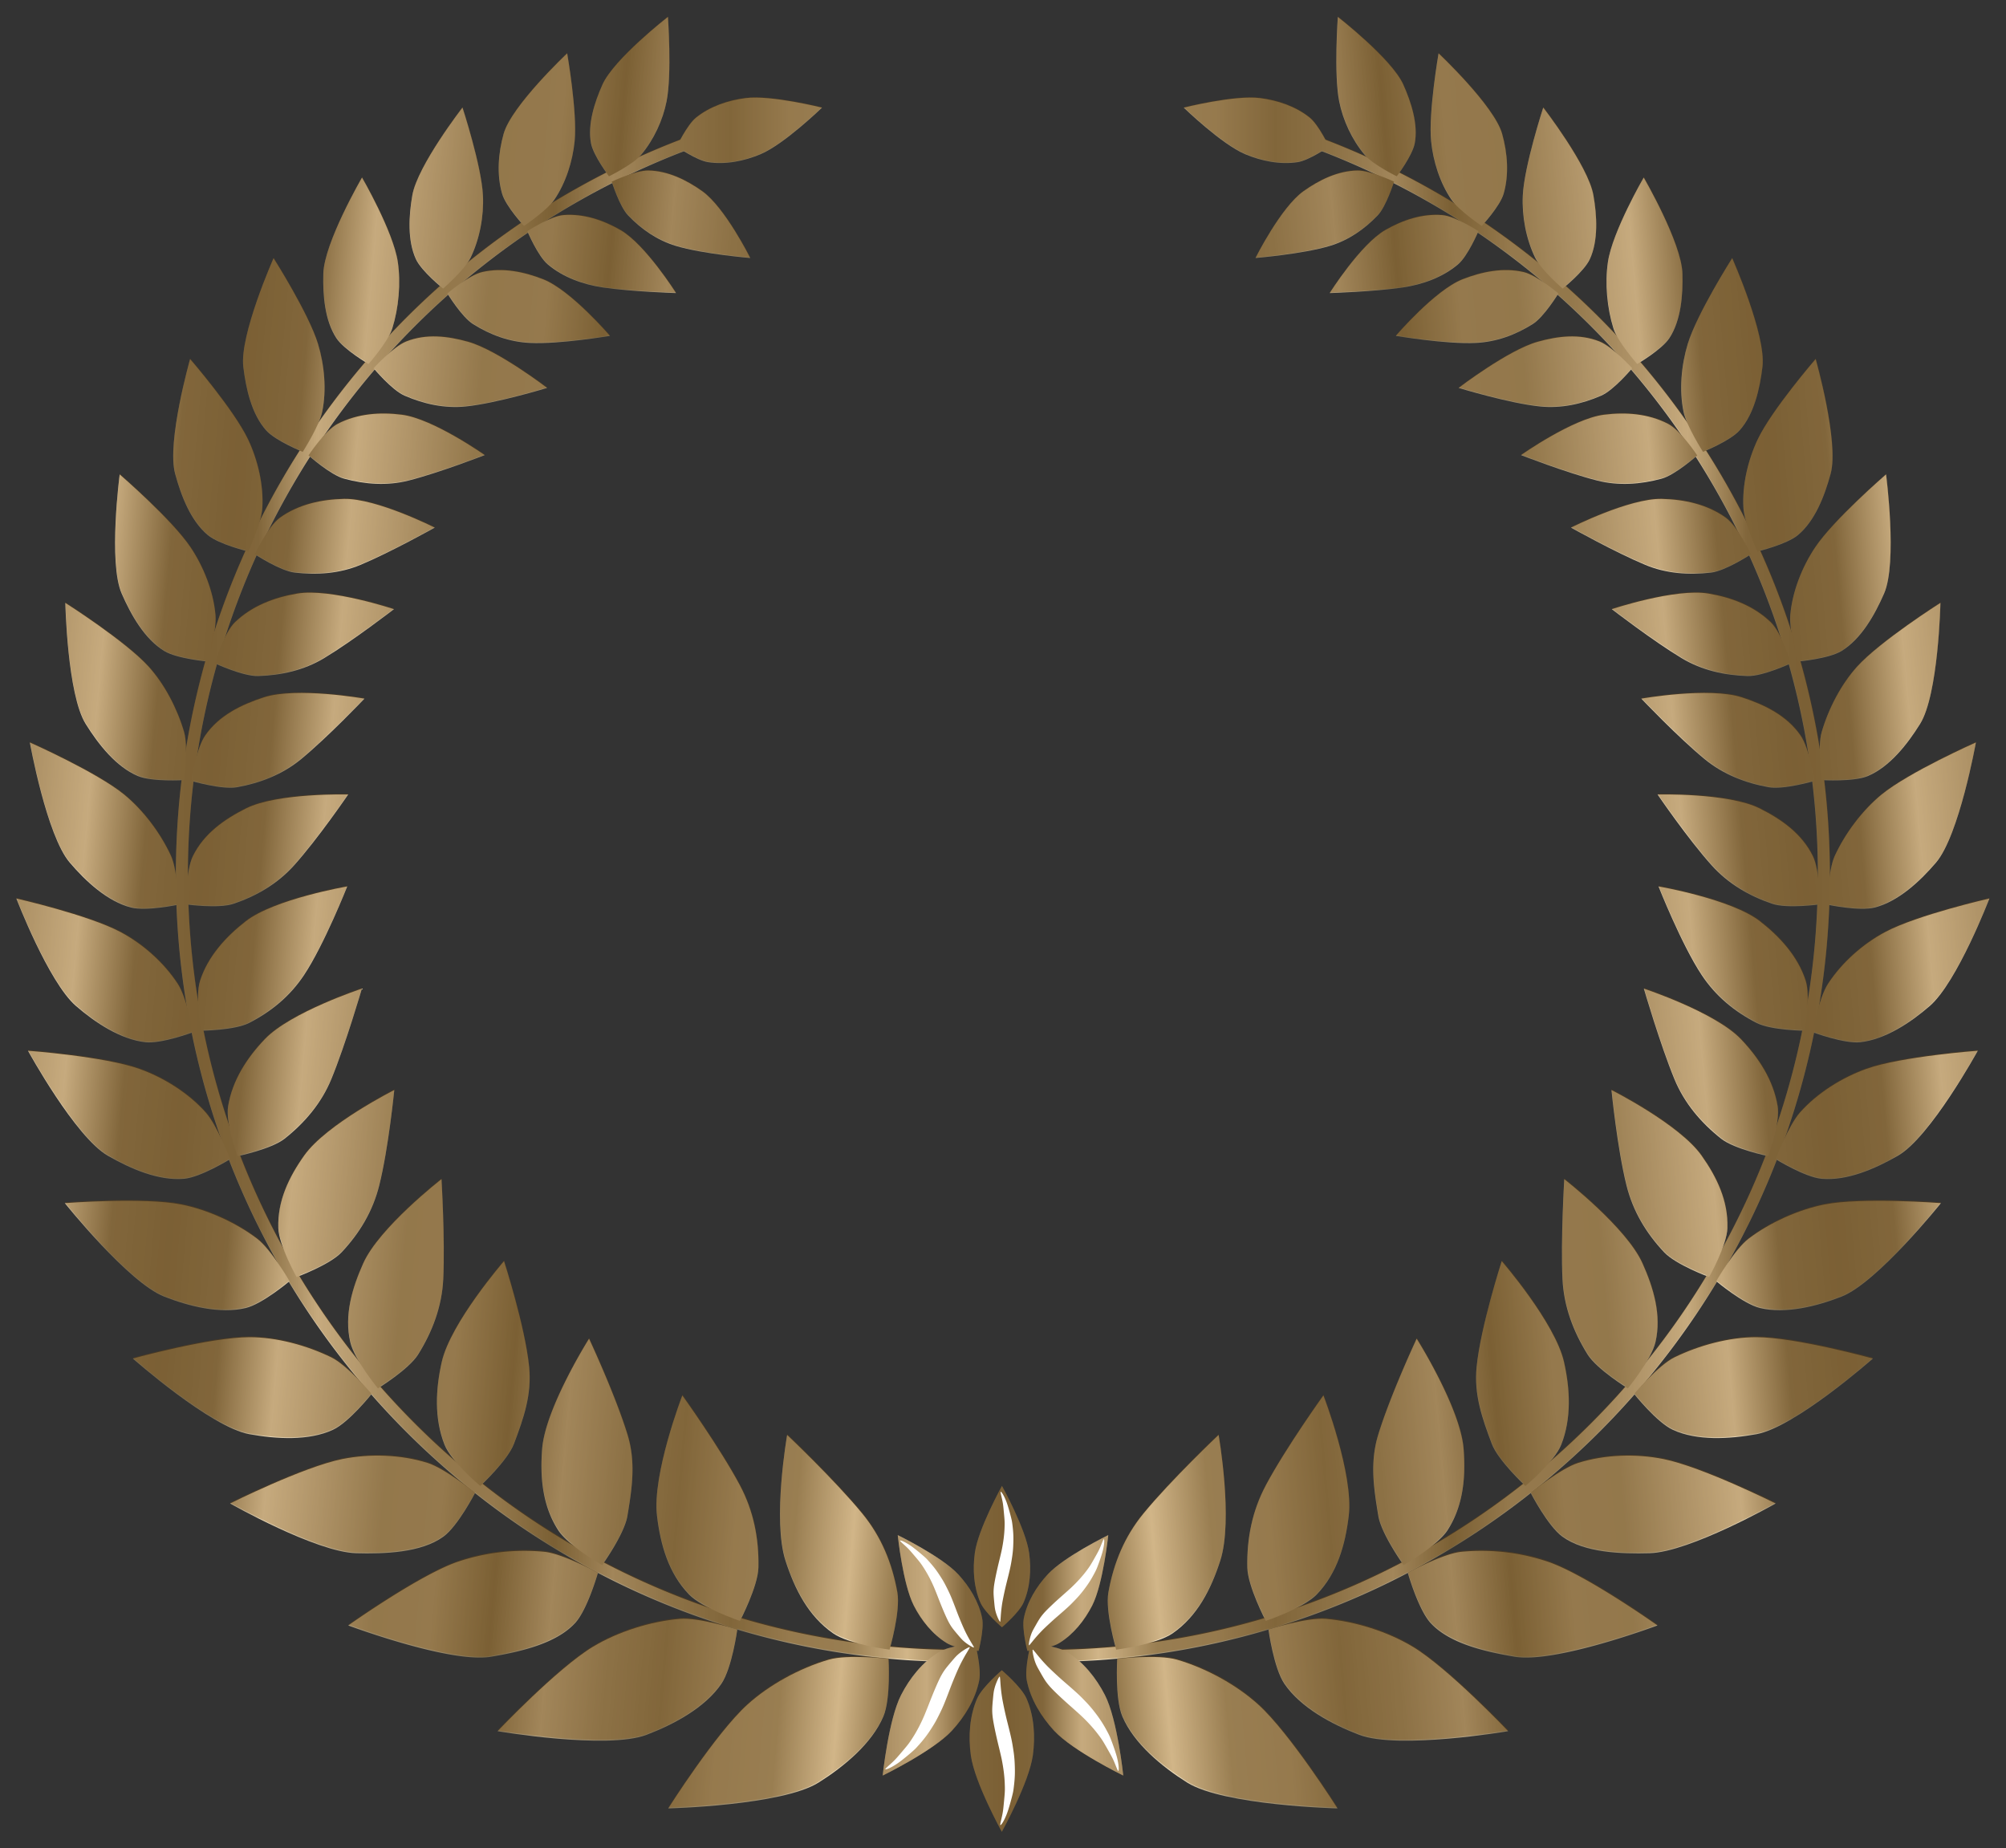 <svg xmlns="http://www.w3.org/2000/svg" xmlns:xlink="http://www.w3.org/1999/xlink" width="610" height="562" viewBox="0 0 161.396 148.696"><rect x="0" y="0" width="161.396" height="148.696" fill="#333333" stroke="none"/><defs><linearGradient spreadMethod="reflect" y2="123.3" x2="101.765" y1="123.3" x1="65.471" gradientUnits="userSpaceOnUse" id="D" xlink:href="#a"/><linearGradient id="a"><stop stop-color="#7e6d4d" offset="0"/><stop stop-color="#897959" offset=".071"/><stop stop-color="#f4e3c2" offset=".143"/><stop stop-color="#a49474" offset=".214"/><stop stop-color="#9f8e6e" offset=".286"/><stop stop-color="#827253" offset=".357"/><stop stop-color="#938364" offset=".429"/><stop stop-color="#b09f80" offset=".5"/><stop stop-color="#79694a" offset=".571"/><stop stop-color="#9e8d6d" offset=".643"/><stop stop-color="#9b8b6b" offset=".714"/><stop stop-color="#c0af90" offset=".786"/><stop stop-color="#e4d3b3" offset=".857"/><stop stop-color="#827254" offset=".929"/><stop stop-color="#79694b" offset="1"/></linearGradient><linearGradient spreadMethod="reflect" y2="123.3" x2="101.765" y1="123.3" x1="65.471" gradientUnits="userSpaceOnUse" id="f" xlink:href="#a"/><linearGradient spreadMethod="reflect" y2="123.3" x2="101.765" y1="123.3" x1="65.471" gradientUnits="userSpaceOnUse" id="g" xlink:href="#a"/><linearGradient spreadMethod="reflect" y2="123.3" x2="101.765" y1="123.3" x1="65.471" gradientUnits="userSpaceOnUse" id="h" xlink:href="#a"/><linearGradient spreadMethod="reflect" y2="123.3" x2="101.765" y1="123.3" x1="65.471" gradientUnits="userSpaceOnUse" id="i" xlink:href="#a"/><linearGradient spreadMethod="reflect" y2="123.3" x2="101.765" y1="123.3" x1="65.471" gradientUnits="userSpaceOnUse" id="j" xlink:href="#a"/><linearGradient spreadMethod="reflect" y2="123.3" x2="101.765" y1="123.3" x1="65.471" gradientUnits="userSpaceOnUse" id="k" xlink:href="#a"/><linearGradient spreadMethod="reflect" y2="123.3" x2="101.765" y1="123.3" x1="65.471" gradientUnits="userSpaceOnUse" id="l" xlink:href="#a"/><linearGradient spreadMethod="reflect" y2="123.3" x2="101.765" y1="123.3" x1="65.471" gradientUnits="userSpaceOnUse" id="m" xlink:href="#a"/><linearGradient spreadMethod="reflect" y2="123.3" x2="101.765" y1="123.3" x1="65.471" gradientUnits="userSpaceOnUse" id="n" xlink:href="#a"/><linearGradient spreadMethod="reflect" y2="123.3" x2="101.765" y1="123.3" x1="65.471" gradientUnits="userSpaceOnUse" id="o" xlink:href="#a"/><linearGradient spreadMethod="reflect" y2="123.3" x2="101.765" y1="123.3" x1="65.471" gradientUnits="userSpaceOnUse" id="p" xlink:href="#a"/><linearGradient spreadMethod="reflect" y2="123.3" x2="101.765" y1="123.3" x1="65.471" gradientUnits="userSpaceOnUse" id="q" xlink:href="#a"/><linearGradient spreadMethod="reflect" y2="123.3" x2="101.765" y1="123.3" x1="65.471" gradientUnits="userSpaceOnUse" id="r" xlink:href="#a"/><linearGradient spreadMethod="reflect" y2="123.3" x2="101.765" y1="123.3" x1="65.471" gradientUnits="userSpaceOnUse" id="s" xlink:href="#a"/><linearGradient spreadMethod="reflect" y2="123.3" x2="101.765" y1="123.3" x1="65.471" gradientUnits="userSpaceOnUse" id="t" xlink:href="#a"/><linearGradient spreadMethod="reflect" y2="123.3" x2="101.765" y1="123.3" x1="65.471" gradientUnits="userSpaceOnUse" id="u" xlink:href="#a"/><linearGradient spreadMethod="reflect" y2="123.3" x2="101.765" y1="123.3" x1="65.471" gradientUnits="userSpaceOnUse" id="v" xlink:href="#a"/><linearGradient spreadMethod="reflect" y2="123.3" x2="101.765" y1="123.3" x1="65.471" gradientUnits="userSpaceOnUse" id="e" xlink:href="#a"/><linearGradient spreadMethod="reflect" y2="123.3" x2="101.765" y1="123.3" x1="65.471" gradientUnits="userSpaceOnUse" id="w" xlink:href="#a"/><linearGradient spreadMethod="reflect" y2="123.3" x2="101.765" y1="123.3" x1="65.471" gradientUnits="userSpaceOnUse" id="c" xlink:href="#a"/><linearGradient spreadMethod="reflect" y2="123.3" x2="101.765" y1="123.3" x1="65.471" gradientUnits="userSpaceOnUse" id="y" xlink:href="#a"/><linearGradient spreadMethod="reflect" y2="123.3" x2="101.765" y1="123.3" x1="65.471" gradientUnits="userSpaceOnUse" id="A" xlink:href="#a"/><linearGradient spreadMethod="reflect" y2="123.3" x2="101.765" y1="123.3" x1="65.471" gradientUnits="userSpaceOnUse" id="B" xlink:href="#a"/><linearGradient spreadMethod="reflect" y2="123.3" x2="101.765" y1="123.3" x1="65.471" gradientUnits="userSpaceOnUse" id="C" xlink:href="#a"/><linearGradient spreadMethod="reflect" y2="123.3" x2="101.765" y1="123.3" x1="65.471" gradientUnits="userSpaceOnUse" id="d" xlink:href="#a"/><linearGradient spreadMethod="reflect" y2="123.3" x2="101.765" y1="123.3" x1="65.471" gradientUnits="userSpaceOnUse" id="E" xlink:href="#a"/><linearGradient spreadMethod="reflect" y2="123.3" x2="101.765" y1="123.3" x1="65.471" gradientUnits="userSpaceOnUse" id="F" xlink:href="#a"/><linearGradient spreadMethod="reflect" y2="123.3" x2="101.765" y1="123.3" x1="65.471" gradientUnits="userSpaceOnUse" id="G" xlink:href="#a"/><linearGradient spreadMethod="reflect" y2="123.3" x2="101.765" y1="123.3" x1="65.471" gradientUnits="userSpaceOnUse" id="H" xlink:href="#a"/><linearGradient spreadMethod="reflect" y2="123.3" x2="101.765" y1="123.3" x1="65.471" gradientUnits="userSpaceOnUse" id="I" xlink:href="#a"/><linearGradient spreadMethod="reflect" y2="123.3" x2="101.765" y1="123.3" x1="65.471" gradientUnits="userSpaceOnUse" id="J" xlink:href="#a"/><linearGradient spreadMethod="reflect" y2="123.3" x2="101.765" y1="123.3" x1="65.471" gradientUnits="userSpaceOnUse" id="K" xlink:href="#a"/><linearGradient spreadMethod="reflect" y2="123.3" x2="101.765" y1="123.3" x1="65.471" gradientUnits="userSpaceOnUse" id="L" xlink:href="#a"/><linearGradient spreadMethod="reflect" y2="123.3" x2="101.765" y1="123.3" x1="65.471" gradientUnits="userSpaceOnUse" id="M" xlink:href="#a"/><linearGradient spreadMethod="reflect" y2="123.3" x2="101.765" y1="123.3" x1="65.471" gradientUnits="userSpaceOnUse" id="N" xlink:href="#a"/><linearGradient spreadMethod="reflect" y2="123.3" x2="101.765" y1="123.3" x1="65.471" gradientUnits="userSpaceOnUse" id="O" xlink:href="#a"/><linearGradient spreadMethod="reflect" y2="123.3" x2="101.765" y1="123.3" x1="65.471" gradientUnits="userSpaceOnUse" id="P" xlink:href="#a"/><linearGradient spreadMethod="reflect" y2="123.3" x2="101.765" y1="123.3" x1="65.471" gradientUnits="userSpaceOnUse" id="Q" xlink:href="#a"/><linearGradient spreadMethod="reflect" y2="123.3" x2="101.765" y1="123.3" x1="65.471" gradientUnits="userSpaceOnUse" id="z" xlink:href="#a"/><linearGradient spreadMethod="reflect" y2="123.3" x2="101.765" y1="123.3" x1="65.471" gradientUnits="userSpaceOnUse" id="R" xlink:href="#a"/><linearGradient spreadMethod="reflect" y2="123.3" x2="101.765" y1="123.3" x1="65.471" gradientUnits="userSpaceOnUse" id="x" xlink:href="#a"/><linearGradient spreadMethod="reflect" y2="123.3" x2="101.765" y1="123.3" x1="65.471" gradientUnits="userSpaceOnUse" id="b" xlink:href="#a"/><linearGradient spreadMethod="reflect" y2="123.3" x2="101.765" y1="123.3" x1="65.471" gradientUnits="userSpaceOnUse" id="U" xlink:href="#a"/><linearGradient spreadMethod="reflect" y2="123.3" x2="101.765" y1="123.3" x1="65.471" gradientUnits="userSpaceOnUse" id="V" xlink:href="#a"/><linearGradient spreadMethod="reflect" y2="123.3" x2="101.765" y1="123.3" x1="65.471" gradientUnits="userSpaceOnUse" id="W" xlink:href="#a"/><linearGradient spreadMethod="reflect" y2="123.3" x2="101.765" y1="123.3" x1="65.471" gradientUnits="userSpaceOnUse" id="T" xlink:href="#a"/><linearGradient spreadMethod="reflect" y2="123.3" x2="101.765" y1="123.3" x1="65.471" gradientUnits="userSpaceOnUse" id="Y" xlink:href="#a"/><linearGradient spreadMethod="reflect" y2="123.3" x2="101.765" y1="123.3" x1="65.471" gradientUnits="userSpaceOnUse" id="Z" xlink:href="#a"/><linearGradient spreadMethod="reflect" y2="123.3" x2="101.765" y1="123.3" x1="65.471" gradientUnits="userSpaceOnUse" id="aa" xlink:href="#a"/><linearGradient spreadMethod="reflect" y2="123.3" x2="101.765" y1="123.3" x1="65.471" gradientUnits="userSpaceOnUse" id="X" xlink:href="#a"/><linearGradient spreadMethod="reflect" y2="123.3" x2="101.765" y1="123.3" x1="65.471" gradientUnits="userSpaceOnUse" id="S" xlink:href="#a"/></defs><g paint-order="stroke markers fill"><g transform="matrix(1.829 0 0 1.834 -170.031 -154.155)" fill="url(#b)" stroke-width=".546"><g fill="url(#c)"><path d="M123.107 90.12a.265.265 0 00-.096.018 34.53 34.53 0 00-22.311 32.295c0 19.066 15.462 34.528 34.528 34.528a.265.265 0 100-.53c-18.78 0-33.999-15.218-33.999-33.998a33.997 33.997 0 0121.97-31.8.265.265 0 00-.092-.513z" style="line-height:normal;font-variant-ligatures:normal;font-variant-position:normal;font-variant-caps:normal;font-variant-numeric:normal;font-variant-alternates:normal;font-feature-settings:normal;text-indent:0;text-align:start;text-decoration-line:none;text-decoration-style:solid;text-decoration-color:#000;text-transform:none;text-orientation:mixed;white-space:normal;shape-padding:0;isolation:auto;mix-blend-mode:normal;solid-color:#000;solid-opacity:1" color="#000" font-weight="400" font-family="sans-serif" overflow="visible" fill="url(#d)"/><g transform="rotate(5 114.433 123.398)" fill="url(#e)"><path d="M125.814 162.542s4.973-.56 6.49-1.706c1.05-.794 2.186-1.906 2.588-3.14.263-.808.003-2.537.003-2.537s-1.808-.048-2.617.267c-1.236.481-2.507 1.323-3.396 2.282-1.28 1.383-3.068 4.834-3.068 4.834m3.783-16.777s-.329 3.77.409 5.505c.51 1.204 1.208 2.33 2.359 2.987.753.432 2.54.498 2.54.498s.346-1.714.123-2.534c-.34-1.253-.915-2.369-1.838-3.31-1.33-1.357-3.593-3.146-3.593-3.146" fill="url(#f)"/><path d="M118.951 84.253s-2.204 2.044-2.61 3.21c-.281.81-.506 1.797-.278 2.61.15.531.913 1.372.913 1.372s1.008-.604 1.332-1.067c.494-.706.815-1.589.907-2.434.132-1.218-.264-3.69-.264-3.69m4.529 10.22s-1.3-2.114-2.357-2.734c-.733-.43-1.58-.758-2.44-.698-.563.039-1.566.626-1.566.626s.432 1.052.848 1.415c.636.554 1.364.97 2.203 1.146 1.208.254 3.312.245 3.312.245" fill="url(#g)"/><path d="M118.04 159.822s4.873.397 6.546-.413c1.16-.562 2.46-1.412 3.081-2.518.407-.725.489-2.433.489-2.433-.026-.006-1.732-.39-2.562-.243-1.277.226-2.658.797-3.692 1.548h-.001c-1.492 1.084-3.862 4.06-3.862 4.06m6.814-15.38s-1.027 3.55-.65 5.356c.262 1.252.72 2.46 1.697 3.31v.001c.636.553 2.317.956 2.342.962 0 0 .66-1.577.603-2.407-.086-1.266-.427-2.447-1.131-3.525v-.001c-1.017-1.556-2.86-3.696-2.86-3.696" fill="url(#h)"/><path d="M111.092 155.774s4.618 1.278 6.376.82c1.22-.32 2.794-.808 3.553-1.79h.001c.497-.643.811-2.288.811-2.288-.022-.01-1.589-.696-2.413-.713a9.196 9.196 0 00-3.845.8c-1.637.757-4.482 3.17-4.482 3.17m9.456-13.454s-1.654 3.199-1.635 5.002c.013 1.25.232 2.478 1.009 3.48.506.652 2.045 1.351 2.067 1.361 0 0 .854-1.434.918-2.244.096-1.237.168-2.372-.303-3.54-.68-1.685-2.056-4.059-2.056-4.059" fill="url(#i)"/><path d="M105.447 150.897c.001 0 3.943 1.795 5.715 1.69 1.23-.074 2.851-.266 3.765-1.062.598-.523 1.219-2.034 1.219-2.034-.02-.012-1.415-.952-2.201-1.125h-.001c-1.21-.265-2.574-.185-3.746.158h-.001c-1.69.496-4.75 2.373-4.75 2.373m11.078-11.64s-2.102 2.895-2.342 4.64v.001c-.166 1.21-.12 2.496.434 3.604.36.721 1.712 1.658 1.73 1.67 0 0 1.1-1.209 1.314-1.973.328-1.168.597-2.217.367-3.426-.33-1.744-1.503-4.515-1.503-4.516" fill="url(#j)"/><path d="M100.632 144.936s3.667 2.705 5.394 2.859h.001c1.197.107 2.622.074 3.65-.514.673-.386 1.556-1.714 1.556-1.714-.016-.014-1.176-1.165-1.91-1.446h-.001c-1.13-.432-2.473-.67-3.661-.566-1.715.15-5.029 1.381-5.029 1.381m12.84-9.024s-2.542 2.353-3.107 3.978c-.392 1.126-.643 2.343-.268 3.493.244.749 1.375 1.902 1.39 1.917 0 0 1.283-.948 1.635-1.64.537-1.055.856-2.185.809-3.386v-.001c-.069-1.732-.46-4.36-.46-4.36" fill="url(#k)"/><path d="M97.058 138.404s3.085 3.228 4.709 3.705c1.126.331 2.522.552 3.619.186.718-.24 1.817-1.342 1.817-1.342-.01-.016-.929-1.321-1.58-1.73v-.001c-.999-.629-2.3-1.078-3.457-1.204-1.669-.182-5.108.386-5.108.386m14.004-6.205s-2.845 1.756-3.695 3.205c-.59 1.004-1 2.088-.86 3.26h-.001c.09.764.98 2.066.992 2.082 0 0 1.41-.662 1.878-1.256.716-.907 1.209-1.911 1.393-3.07.266-1.672.293-4.221.293-4.221" fill="url(#l)"/><path d="M94.859 131.886s2.406 3.594 3.905 4.285c1.04.48 2.317.91 3.427.713.727-.13 1.945-1.036 1.945-1.036-.008-.016-.7-1.423-1.244-1.938-.838-.791-1.985-1.372-3.084-1.658-1.586-.413-4.95-.366-4.95-.366m14.397-3.995s-3.03 1.3-4.057 2.577c-.712.886-1.267 1.927-1.356 3.075-.058.748.6 2.131.608 2.147 0 0 1.454-.437 1.992-.943.82-.774 1.477-1.692 1.82-2.784.495-1.575.993-4.072.993-4.072" fill="url(#m)"/><path d="M93.768 125.278s1.72 3.522 3.022 4.467h.001c.903.655 2.087 1.297 3.185 1.319.72.014 2.057-.623 2.057-.623-.004-.015-.414-1.479-.867-2.053-.695-.882-1.688-1.612-2.707-2.045-1.47-.624-4.69-1.065-4.69-1.065m14.453-1.796s-3.139.825-4.31 1.91c-.813.752-1.528 1.683-1.778 2.777-.162.714.225 2.165.229 2.18 0 0 1.473-.142 2.083-.525.93-.585 1.688-1.327 2.223-2.306.771-1.413 1.553-4.036 1.553-4.036" fill="url(#n)"/><path d="M93.763 118.407s1.086 3.998 2.206 5.095c.777.761 1.8 1.554 2.855 1.731.692.116 2.07-.307 2.07-.307-.001-.014-.16-1.486-.514-2.105-.544-.95-1.386-1.885-2.277-2.494-1.284-.877-4.34-1.92-4.34-1.92m14.15 1.053s-3.093.188-4.42 1c-.92.564-1.753 1.27-2.15 2.289-.258.665-.119 2.122-.117 2.136 0 0 1.44.073 2.082-.209.98-.43 1.843-1.038 2.499-1.905.945-1.251 2.105-3.311 2.105-3.311" fill="url(#o)"/><path d="M94.784 112.172s.434 3.993 1.354 5.21c.638.845 1.492 1.755 2.483 2.078.65.21 2.038.002 2.038.002 0-.012.075-1.453-.177-2.1-.386-.993-1.035-2.011-1.805-2.725-1.112-1.029-3.893-2.466-3.893-2.466m13.474 3.038s-3.017-.262-4.41.33h-.001c-.966.41-1.897.968-2.425 1.892-.346.603-.438 2.027-.438 2.039 0 0 1.376.277 2.035.098 1.005-.273 1.94-.733 2.696-1.473 1.09-1.068 2.543-2.886 2.543-2.886" fill="url(#p)"/><path d="M96.675 106.348s-.17 3.893.541 5.196c.494.903 1.175 1.898 2.082 2.35.595.297 1.96.295 1.96.295.002-.01.27-1.399.152-2.064-.18-1.02-.704-2.057-1.344-2.853-.923-1.149-3.39-2.924-3.39-2.924m12.534 4.838s-2.871-.682-4.297-.31c-.988.257-1.94.713-2.62 1.494-.444.51-.721 1.863-.723 1.873 0 0 1.284.464 1.944.387 1.007-.119 1.982-.427 2.816-1.031 1.201-.872 2.88-2.413 2.88-2.413" fill="url(#q)"/><path d="M99.32 101.037s-.717 3.718-.218 5.072c.346.939.856 1.989 1.664 2.553.53.37 1.843.563 1.843.563.003-.01.464-1.305.445-1.961-.028-1.006-.385-2.078-.887-2.934-.725-1.235-2.848-3.293-2.848-3.293m11.368 6.43s-2.663-1.063-4.086-.908c-.987.108-1.968.41-2.733 1.065-.499.428-.965 1.689-.968 1.697 0 0 1.17.629 1.815.648.985.029 1.971-.128 2.858-.59 1.28-.669 3.114-1.913 3.114-1.913" fill="url(#r)"/><path d="M102.592 96.311s-1.2 3.487-.912 4.858v.001c.2.951.543 2.034 1.24 2.69.455.43 1.69.801 1.69.801.003-.006.624-1.19.7-1.824.115-.971-.082-2.055-.443-2.95-.52-1.29-2.275-3.576-2.275-3.576m10.006 7.795s-2.398-1.394-3.788-1.447c-.964-.037-1.942.119-2.77.64-.54.34-1.16 1.49-1.163 1.497 0 0 1.034.77 1.651.879.943.167 1.91.156 2.828-.164 1.324-.46 3.242-1.405 3.242-1.405" fill="url(#s)"/><path d="M106.16 92.446s-1.41 2.99-1.329 4.347c.056.942.241 2.038.816 2.767.377.477 1.51 1.009 1.51 1.009.003-.004.773-1.04.906-1.645.204-.927.206-2.02-.013-2.93-.315-1.312-1.89-3.548-1.89-3.548m8.916 8.484s-2.312-1.462-3.637-1.712c-.92-.173-1.865-.203-2.714.222-.554.277-1.328 1.291-1.331 1.295 0 0 .883.886 1.46 1.079.881.294 1.802.414 2.728.239 1.336-.254 3.494-1.123 3.494-1.123" fill="url(#t)"/><path d="M110.295 89.002s-1.745 2.706-1.862 4.019c-.081.91-.046 2.004.4 2.785.294.512 1.304 1.183 1.304 1.183.002-.002.875-.9 1.09-1.462.327-.86.423-1.866.3-2.764-.179-1.296-1.232-3.76-1.232-3.76m7.333 9.412s-1.887-1.849-3.142-2.217c-.87-.255-1.825-.367-2.7-.082-.57.186-1.443 1.064-1.445 1.067 0 0 .72.976 1.246 1.243.802.408 1.651.64 2.565.604 1.317-.051 3.476-.615 3.476-.615" fill="url(#u)"/><path d="M114.675 86.233s-2.238 2.502-2.476 3.756c-.165.87-.153 1.82.163 2.632.208.532 1.08 1.32 1.08 1.32 0-.001.947-.762 1.233-1.27.437-.776.654-1.754.663-2.632.014-1.266-.663-3.806-.663-3.806m5.688 10.058s-1.529-2.009-2.679-2.54c-.797-.368-1.677-.583-2.556-.435-.574.097-1.518.839-1.52.84 0 0 .551 1.038 1.016 1.369.71.506 1.629.75 2.513.802 1.274.076 3.226-.036 3.226-.036" fill="url(#v)"/></g><path d="M125.768 88.358c-.776.098-1.576.367-2.185.857-.399.32-.85 1.274-.85 1.274s.868.6 1.373.678c.772.12 1.6-.046 2.32-.35 1.04-.438 2.697-2.04 2.697-2.04s-2.236-.56-3.355-.419z" fill="url(#w)"/></g><g transform="matrix(-1 0 0 1 274.159 0)" fill="url(#x)"><path style="line-height:normal;font-variant-ligatures:normal;font-variant-position:normal;font-variant-caps:normal;font-variant-numeric:normal;font-variant-alternates:normal;font-feature-settings:normal;text-indent:0;text-align:start;text-decoration-line:none;text-decoration-style:solid;text-decoration-color:#000;text-transform:none;text-orientation:mixed;white-space:normal;shape-padding:0;isolation:auto;mix-blend-mode:normal;solid-color:#000;solid-opacity:1" d="M123.107 90.12a.265.265 0 00-.096.018 34.53 34.53 0 00-22.311 32.295c0 19.066 15.462 34.528 34.528 34.528a.265.265 0 100-.53c-18.78 0-33.999-15.218-33.999-33.998a33.997 33.997 0 0121.97-31.8.265.265 0 00-.092-.513z" color="#000" font-weight="400" font-family="sans-serif" overflow="visible" fill="url(#y)"/><g transform="rotate(5 114.433 123.398)" fill="url(#z)"><path d="M125.814 162.542s4.973-.56 6.49-1.706c1.05-.794 2.186-1.906 2.588-3.14.263-.808.003-2.537.003-2.537s-1.808-.048-2.617.267c-1.236.481-2.507 1.323-3.396 2.282-1.28 1.383-3.068 4.834-3.068 4.834m3.783-16.777s-.329 3.77.409 5.505c.51 1.204 1.208 2.33 2.359 2.987.753.432 2.54.498 2.54.498s.346-1.714.123-2.534c-.34-1.253-.915-2.369-1.838-3.31-1.33-1.357-3.593-3.146-3.593-3.146" fill="url(#A)"/><path d="M118.951 84.253s-2.204 2.044-2.61 3.21c-.281.81-.506 1.797-.278 2.61.15.531.913 1.372.913 1.372s1.008-.604 1.332-1.067c.494-.706.815-1.589.907-2.434.132-1.218-.264-3.69-.264-3.69m4.529 10.22s-1.3-2.114-2.357-2.734c-.733-.43-1.58-.758-2.44-.698-.563.039-1.566.626-1.566.626s.432 1.052.848 1.415c.636.554 1.364.97 2.203 1.146 1.208.254 3.312.245 3.312.245" fill="url(#B)"/><path d="M118.04 159.822s4.873.397 6.546-.413c1.16-.562 2.46-1.412 3.081-2.518.407-.725.489-2.433.489-2.433-.026-.006-1.732-.39-2.562-.243-1.277.226-2.658.797-3.692 1.548h-.001c-1.492 1.084-3.862 4.06-3.862 4.06m6.814-15.38s-1.027 3.55-.65 5.356c.262 1.252.72 2.46 1.697 3.31v.001c.636.553 2.317.956 2.342.962 0 0 .66-1.577.603-2.407-.086-1.266-.427-2.447-1.131-3.525v-.001c-1.017-1.556-2.86-3.696-2.86-3.696" fill="url(#C)"/><path d="M111.092 155.774s4.618 1.278 6.376.82c1.22-.32 2.794-.808 3.553-1.79h.001c.497-.643.811-2.288.811-2.288-.022-.01-1.589-.696-2.413-.713a9.196 9.196 0 00-3.845.8c-1.637.757-4.482 3.17-4.482 3.17m9.456-13.454s-1.654 3.199-1.635 5.002c.013 1.25.232 2.478 1.009 3.48.506.652 2.045 1.351 2.067 1.361 0 0 .854-1.434.918-2.244.096-1.237.168-2.372-.303-3.54-.68-1.685-2.056-4.059-2.056-4.059" fill="url(#D)"/><path d="M105.447 150.897c.001 0 3.943 1.795 5.715 1.69 1.23-.074 2.851-.266 3.765-1.062.598-.523 1.219-2.034 1.219-2.034-.02-.012-1.415-.952-2.201-1.125h-.001c-1.21-.265-2.574-.185-3.746.158h-.001c-1.69.496-4.75 2.373-4.75 2.373m11.078-11.64s-2.102 2.895-2.342 4.64v.001c-.166 1.21-.12 2.496.434 3.604.36.721 1.712 1.658 1.73 1.67 0 0 1.1-1.209 1.314-1.973.328-1.168.597-2.217.367-3.426-.33-1.744-1.503-4.515-1.503-4.516" fill="url(#E)"/><path d="M100.632 144.936s3.667 2.705 5.394 2.859h.001c1.197.107 2.622.074 3.65-.514.673-.386 1.556-1.714 1.556-1.714-.016-.014-1.176-1.165-1.91-1.446h-.001c-1.13-.432-2.473-.67-3.661-.566-1.715.15-5.029 1.381-5.029 1.381m12.84-9.024s-2.542 2.353-3.107 3.978c-.392 1.126-.643 2.343-.268 3.493.244.749 1.375 1.902 1.39 1.917 0 0 1.283-.948 1.635-1.64.537-1.055.856-2.185.809-3.386v-.001c-.069-1.732-.46-4.36-.46-4.36" fill="url(#F)"/><path d="M97.058 138.404s3.085 3.228 4.709 3.705c1.126.331 2.522.552 3.619.186.718-.24 1.817-1.342 1.817-1.342-.01-.016-.929-1.321-1.58-1.73v-.001c-.999-.629-2.3-1.078-3.457-1.204-1.669-.182-5.108.386-5.108.386m14.004-6.205s-2.845 1.756-3.695 3.205c-.59 1.004-1 2.088-.86 3.26h-.001c.09.764.98 2.066.992 2.082 0 0 1.41-.662 1.878-1.256.716-.907 1.209-1.911 1.393-3.07.266-1.672.293-4.221.293-4.221" fill="url(#G)"/><path d="M94.859 131.886s2.406 3.594 3.905 4.285c1.04.48 2.317.91 3.427.713.727-.13 1.945-1.036 1.945-1.036-.008-.016-.7-1.423-1.244-1.938-.838-.791-1.985-1.372-3.084-1.658-1.586-.413-4.95-.366-4.95-.366m14.397-3.995s-3.03 1.3-4.057 2.577c-.712.886-1.267 1.927-1.356 3.075-.058.748.6 2.131.608 2.147 0 0 1.454-.437 1.992-.943.82-.774 1.477-1.692 1.82-2.784.495-1.575.993-4.072.993-4.072" fill="url(#H)"/><path d="M93.768 125.278s1.72 3.522 3.022 4.467h.001c.903.655 2.087 1.297 3.185 1.319.72.014 2.057-.623 2.057-.623-.004-.015-.414-1.479-.867-2.053-.695-.882-1.688-1.612-2.707-2.045-1.47-.624-4.69-1.065-4.69-1.065m14.453-1.796s-3.139.825-4.31 1.91c-.813.752-1.528 1.683-1.778 2.777-.162.714.225 2.165.229 2.18 0 0 1.473-.142 2.083-.525.93-.585 1.688-1.327 2.223-2.306.771-1.413 1.553-4.036 1.553-4.036" fill="url(#I)"/><path d="M93.763 118.407s1.086 3.998 2.206 5.095c.777.761 1.8 1.554 2.855 1.731.692.116 2.07-.307 2.07-.307-.001-.014-.16-1.486-.514-2.105-.544-.95-1.386-1.885-2.277-2.494-1.284-.877-4.34-1.92-4.34-1.92m14.15 1.053s-3.093.188-4.42 1c-.92.564-1.753 1.27-2.15 2.289-.258.665-.119 2.122-.117 2.136 0 0 1.44.073 2.082-.209.98-.43 1.843-1.038 2.499-1.905.945-1.251 2.105-3.311 2.105-3.311" fill="url(#J)"/><path d="M94.784 112.172s.434 3.993 1.354 5.21c.638.845 1.492 1.755 2.483 2.078.65.21 2.038.002 2.038.002 0-.012.075-1.453-.177-2.1-.386-.993-1.035-2.011-1.805-2.725-1.112-1.029-3.893-2.466-3.893-2.466m13.474 3.038s-3.017-.262-4.41.33h-.001c-.966.41-1.897.968-2.425 1.892-.346.603-.438 2.027-.438 2.039 0 0 1.376.277 2.035.098 1.005-.273 1.94-.733 2.696-1.473 1.09-1.068 2.543-2.886 2.543-2.886" fill="url(#K)"/><path d="M96.675 106.348s-.17 3.893.541 5.196c.494.903 1.175 1.898 2.082 2.35.595.297 1.96.295 1.96.295.002-.01.27-1.399.152-2.064-.18-1.02-.704-2.057-1.344-2.853-.923-1.149-3.39-2.924-3.39-2.924m12.534 4.838s-2.871-.682-4.297-.31c-.988.257-1.94.713-2.62 1.494-.444.51-.721 1.863-.723 1.873 0 0 1.284.464 1.944.387 1.007-.119 1.982-.427 2.816-1.031 1.201-.872 2.88-2.413 2.88-2.413" fill="url(#L)"/><path d="M99.32 101.037s-.717 3.718-.218 5.072c.346.939.856 1.989 1.664 2.553.53.37 1.843.563 1.843.563.003-.01.464-1.305.445-1.961-.028-1.006-.385-2.078-.887-2.934-.725-1.235-2.848-3.293-2.848-3.293m11.368 6.43s-2.663-1.063-4.086-.908c-.987.108-1.968.41-2.733 1.065-.499.428-.965 1.689-.968 1.697 0 0 1.17.629 1.815.648.985.029 1.971-.128 2.858-.59 1.28-.669 3.114-1.913 3.114-1.913" fill="url(#M)"/><path d="M102.592 96.311s-1.2 3.487-.912 4.858v.001c.2.951.543 2.034 1.24 2.69.455.43 1.69.801 1.69.801.003-.006.624-1.19.7-1.824.115-.971-.082-2.055-.443-2.95-.52-1.29-2.275-3.576-2.275-3.576m10.006 7.795s-2.398-1.394-3.788-1.447c-.964-.037-1.942.119-2.77.64-.54.34-1.16 1.49-1.163 1.497 0 0 1.034.77 1.651.879.943.167 1.91.156 2.828-.164 1.324-.46 3.242-1.405 3.242-1.405" fill="url(#N)"/><path d="M106.16 92.446s-1.41 2.99-1.329 4.347c.056.942.241 2.038.816 2.767.377.477 1.51 1.009 1.51 1.009.003-.004.773-1.04.906-1.645.204-.927.206-2.02-.013-2.93-.315-1.312-1.89-3.548-1.89-3.548m8.916 8.484s-2.312-1.462-3.637-1.712c-.92-.173-1.865-.203-2.714.222-.554.277-1.328 1.291-1.331 1.295 0 0 .883.886 1.46 1.079.881.294 1.802.414 2.728.239 1.336-.254 3.494-1.123 3.494-1.123" fill="url(#O)"/><path d="M110.295 89.002s-1.745 2.706-1.862 4.019c-.081.91-.046 2.004.4 2.785.294.512 1.304 1.183 1.304 1.183.002-.002.875-.9 1.09-1.462.327-.86.423-1.866.3-2.764-.179-1.296-1.232-3.76-1.232-3.76m7.333 9.412s-1.887-1.849-3.142-2.217c-.87-.255-1.825-.367-2.7-.082-.57.186-1.443 1.064-1.445 1.067 0 0 .72.976 1.246 1.243.802.408 1.651.64 2.565.604 1.317-.051 3.476-.615 3.476-.615" fill="url(#P)"/><path d="M114.675 86.233s-2.238 2.502-2.476 3.756c-.165.87-.153 1.82.163 2.632.208.532 1.08 1.32 1.08 1.32 0-.001.947-.762 1.233-1.27.437-.776.654-1.754.663-2.632.014-1.266-.663-3.806-.663-3.806m5.688 10.058s-1.529-2.009-2.679-2.54c-.797-.368-1.677-.583-2.556-.435-.574.097-1.518.839-1.52.84 0 0 .551 1.038 1.016 1.369.71.506 1.629.75 2.513.802 1.274.076 3.226-.036 3.226-.036" fill="url(#Q)"/></g><path d="M125.768 88.358c-.776.098-1.576.367-2.185.857-.399.32-.85 1.274-.85 1.274s.868.6 1.373.678c.772.12 1.6-.046 2.32-.35 1.04-.438 2.697-2.04 2.697-2.04s-2.236-.56-3.355-.419z" fill="url(#R)"/></g></g><g transform="matrix(1.2 0 0 1.2 -41.32 -74.356)" fill="url(#S)" stroke-width=".833"><g fill="url(#T)"><path d="M99.525 179.647c-.174-1.27-.087-2.649.428-3.819.338-.766 1.65-1.883 1.65-1.883s1.313 1.117 1.65 1.883c.516 1.17.603 2.55.43 3.819-.252 1.83-2.08 5.127-2.08 5.127s-1.827-3.298-2.078-5.127z" fill="url(#U)"/><path d="M105.11 178c-.868-.94-1.586-2.12-1.834-3.375-.161-.821.275-2.491.275-2.491s1.714.16 2.43.593c1.09.662 1.952 1.742 2.535 2.882.84 1.643 1.23 5.395 1.23 5.395s-3.383-1.65-4.636-3.005z" fill="url(#V)"/><path d="M94.846 175.609c.584-1.14 1.444-2.22 2.536-2.882.715-.433 2.43-.593 2.43-.593s.436 1.67.274 2.491c-.248 1.255-.965 2.435-1.834 3.374-1.253 1.354-4.637 3.005-4.637 3.005s.39-3.752 1.231-5.395z" fill="url(#W)"/></g><g fill="url(#X)"><path d="M99.794 166.072c-.152 1.11-.076 2.317.375 3.341.296.67 1.444 1.648 1.444 1.648s1.149-.978 1.444-1.648c.451-1.024.528-2.23.375-3.34-.22-1.602-1.819-4.487-1.819-4.487s-1.599 2.885-1.819 4.486z" fill="url(#Y)"/><path d="M104.682 167.514c-.76.821-1.389 1.854-1.605 2.952-.142.719.24 2.18.24 2.18s1.5-.14 2.126-.52c.955-.579 1.708-1.524 2.218-2.52.736-1.439 1.078-4.722 1.078-4.722s-2.961 1.445-4.057 2.63z" fill="url(#Z)"/><path d="M95.7 169.605c.511.997 1.264 1.942 2.22 2.522.625.379 2.125.519 2.125.519s.382-1.461.24-2.18c-.216-1.098-.844-2.13-1.605-2.952-1.096-1.185-4.056-2.63-4.056-2.63s.34 3.283 1.077 4.721z" fill="url(#aa)"/></g></g><g fill="#804a00" opacity=".3"><g stroke-width=".546"><path style="line-height:normal;font-variant-ligatures:normal;font-variant-position:normal;font-variant-caps:normal;font-variant-numeric:normal;font-variant-alternates:normal;font-feature-settings:normal;text-indent:0;text-align:start;text-decoration-line:none;text-decoration-style:solid;text-decoration-color:#000;text-transform:none;text-orientation:mixed;white-space:normal;shape-padding:0;isolation:auto;mix-blend-mode:normal;solid-color:#000;solid-opacity:1" d="M55.14 11.085a.484.485 0 00-.174.033c-24.559 9.313-40.81 32.892-40.81 59.214 0 34.959 28.282 63.309 63.156 63.309a.484.485 0 100-.97c-34.351 0-62.187-27.905-62.187-62.34 0-25.92 15.998-49.134 40.183-58.305a.484.485 0 00-.167-.941z" color="#000" font-weight="400" font-family="sans-serif" overflow="visible"/><path d="M53.774 145.42s9.15-.23 12.096-2.08c2.042-1.283 4.288-3.131 5.217-5.32.608-1.434.41-4.635.41-4.635s-3.287-.376-4.811.07c-2.328.68-4.78 2.015-6.551 3.625-2.555 2.321-6.36 8.34-6.36 8.34h-.001m9.567-30.04s-1.2 6.833-.133 10.12c.74 2.28 1.83 4.448 3.822 5.834 1.304.908 4.55 1.314 4.55 1.314s.903-3.075.627-4.608c-.42-2.342-1.29-4.473-2.82-6.34-2.206-2.691-6.046-6.32-6.046-6.32M53.749 1.323s-4.343 3.38-5.268 5.447c-.641 1.432-1.208 3.2-.922 4.72.187.996 1.445 2.654 1.445 2.654s1.933-.943 2.596-1.736c1.013-1.21 1.738-2.772 2.04-4.3.437-2.205.109-6.785.109-6.785m6.622 19.393s-2.031-4.07-3.859-5.372c-1.267-.902-2.758-1.636-4.334-1.664-1.032-.019-2.953.893-2.953.893s.62 1.99 1.32 2.72c1.07 1.114 2.33 1.991 3.83 2.446 2.162.656 5.996.977 5.996.977M40.04 139.21s8.818 1.502 11.995.291l.001-.001c2.203-.84 4.706-2.185 6.015-4.106v-.001c.857-1.26 1.278-4.366 1.278-4.366-.046-.015-3.094-.988-4.629-.853H54.7c-2.362.208-4.969 1.03-6.974 2.238-2.893 1.741-7.685 6.798-7.685 6.798m14.868-27.003s-2.439 6.321-2.04 9.679l.001.001c.278 2.328.92 4.606 2.565 6.317v.002c1.07 1.112 4.07 2.115 4.114 2.13h.001s1.452-2.775 1.482-4.299c.044-2.327-.388-4.538-1.5-6.621v-.001c-1.605-3.004-4.623-7.208-4.623-7.208M28.028 130.704s8.21 3.074 11.486 2.516h.002c2.271-.387 5.218-1.029 6.758-2.7h.001c1.008-1.095 1.844-4.05 1.844-4.05-.04-.022-2.785-1.526-4.284-1.688h-.002c-2.305-.25-4.98.072-7.131.848H36.7c-3.102 1.12-8.672 5.074-8.672 5.074m19.376-23.064s-3.525 5.578-3.777 8.874v.001c-.175 2.285.029 4.564 1.284 6.518h.001c.816 1.27 3.51 2.794 3.549 2.816 0 0 1.784-2.482 2.029-3.952v-.001c.373-2.244.685-4.305.012-6.514v-.001c-.97-3.186-3.098-7.741-3.098-7.741M18.519 120.895c.002.001 6.899 3.908 10.144 3.999h.001c2.25.062 5.236-.03 7.028-1.338v-.001c1.174-.858 2.545-3.519 2.545-3.519-.032-.024-2.426-1.964-3.831-2.406h-.002c-2.161-.678-4.66-.75-6.85-.31h-.002c-3.16.635-9.033 3.575-9.033 3.575m22.04-19.492s-4.29 4.953-5.007 8.102v.002c-.496 2.183-.615 4.54.217 6.652v.001c.542 1.373 2.854 3.3 2.887 3.325 0 0 2.194-2.032 2.707-3.394.784-2.08 1.442-3.953 1.216-6.198v-.002c-.325-3.238-2.019-8.486-2.02-8.488M10.696 109.237s6.25 5.527 9.372 6.084h.002c2.165.386 4.766.554 6.732-.356 1.288-.597 3.108-2.882 3.108-2.882-.025-.028-1.955-2.316-3.25-2.946v-.001c-1.99-.969-4.4-1.62-6.582-1.619-3.147.001-9.382 1.72-9.382 1.72m24.832-14.431s-5.005 3.891-6.293 6.769c-.894 1.995-1.545 4.177-1.045 6.337v.002c.325 1.405 2.202 3.693 2.227 3.722 0 0 2.488-1.527 3.24-2.733 1.146-1.843 1.908-3.855 2.013-6.057v-.001c.152-3.176-.142-8.04-.142-8.04M5.224 96.734s5.107 6.39 7.99 7.52v.001c2 .784 4.508 1.412 6.564.918 1.347-.325 3.526-2.162 3.526-2.162-.018-.03-1.483-2.562-2.602-3.413-1.721-1.309-4.02-2.336-6.108-2.752-3.013-.599-9.37-.112-9.37-.112m26.506-9.096s-5.464 2.754-7.243 5.263h-.001c-1.234 1.74-2.154 3.655-2.087 5.818v.001c.043 1.409 1.457 3.93 1.475 3.96 0 0 2.673-.983 3.622-1.993h.001c1.45-1.543 2.506-3.298 3.027-5.385v-.001c.751-3.01 1.206-7.663 1.206-7.663M2.256 84.477s3.813 6.95 6.433 8.452h.001c1.817 1.042 4.075 2.032 6.129 1.85 1.345-.12 3.71-1.582 3.71-1.582-.013-.03-1.047-2.712-1.958-3.74h-.001c-1.4-1.578-3.398-2.821-5.354-3.52h-.001c-2.823-1.008-8.96-1.46-8.96-1.46h.001m26.87-4.997s-5.731 1.892-7.804 4.06l-.001.001c-1.437 1.503-2.616 3.315-2.96 5.398-.225 1.357.753 3.99.764 4.02 0 0 2.72-.566 3.78-1.405h.001c1.618-1.282 2.96-2.854 3.76-4.793 1.153-2.798 2.46-7.28 2.46-7.28M1.323 72.233s2.572 6.708 4.794 8.642h.001c1.541 1.342 3.595 2.704 5.594 2.918v.001c1.309.14 3.846-.81 3.846-.81-.005-.027-.518-2.767-1.251-3.888h-.001c-1.125-1.722-2.818-3.214-4.605-4.168H9.7c-2.579-1.375-8.377-2.695-8.377-2.695m26.622-.97s-5.85 1.004-8.158 2.799c-1.6 1.244-3.053 2.83-3.681 4.789-.41 1.277.063 3.99.068 4.019 0 0 2.708-.026 3.88-.627v-.001c1.789-.92 3.288-2.153 4.418-3.856v-.001c1.63-2.457 3.473-7.122 3.473-7.122M2.408 59.682s1.342 7.477 3.207 9.66h.001c1.293 1.514 3.031 3.124 4.927 3.617 1.241.323 3.82-.23 3.82-.23 0-.026-.056-2.74-.602-3.927-.84-1.821-2.225-3.666-3.75-4.919-2.201-1.807-7.603-4.2-7.603-4.2m25.614 4.183s-5.665-.15-8.211 1.123h-.001c-1.766.882-3.395 2.037-4.28 3.835v.001c-.578 1.172-.557 3.856-.556 3.882 0 0 2.613.363 3.827-.049h.001c1.855-.63 3.523-1.602 4.856-3.08v-.002c1.922-2.133 4.364-5.71 4.364-5.71M5.262 48.456s.154 7.363 1.637 9.734c1.028 1.644 2.439 3.443 4.193 4.19v.001c1.15.49 3.713.33 3.713.33.002-.023.369-2.643.013-3.865-.545-1.874-1.565-3.838-2.855-5.265-1.861-2.057-6.7-5.126-6.7-5.126m24.066 7.703s-5.454-.96-8.088-.102h-.001c-1.826.595-3.61 1.464-4.721 3.067l-.001.001c-.724 1.045-1.12 3.63-1.122 3.653 0 0 2.464.727 3.692.505 1.876-.338 3.653-1.03 5.148-2.26 2.156-1.777 5.093-4.865 5.093-4.865M9.637 38.12s-.93 7.084.158 9.578c.755 1.729 1.838 3.654 3.418 4.626h.001c1.035.636 3.524.851 3.524.851.005-.018.713-2.512.605-3.746-.165-1.891-.955-3.869-1.994-5.425v-.002c-1.498-2.244-5.712-5.881-5.712-5.881m22.07 10.84s-5.124-1.705-7.78-1.254h-.001c-1.842.313-3.65.993-5.013 2.31h-.001c-.89.86-1.61 3.289-1.615 3.307 0 0 2.267 1.053 3.48 1.017 1.854-.056 3.681-.463 5.296-1.434 2.328-1.4 5.633-3.947 5.633-3.947M15.301 28.842s-1.898 6.677-1.205 9.23h.001c.481 1.77 1.242 3.77 2.624 4.93h.001c.906.76 3.268 1.321 3.268 1.321.007-.016 1.054-2.308 1.125-3.51.108-1.843-.371-3.857-1.15-5.501-1.123-2.372-4.663-6.47-4.663-6.47m19.688 13.56s-4.683-2.365-7.3-2.31h-.002c-1.815.039-3.65.436-5.148 1.51-.977.7-2.027 2.93-2.034 2.944 0 0 2.03 1.335 3.203 1.473 1.79.21 3.613.082 5.303-.622 2.437-1.015 5.978-2.995 5.978-2.995M22.018 20.733s-2.741 6.178-2.436 8.729c.212 1.77.665 3.802 1.829 5.113.762.858 2.953 1.733 2.953 1.733.007-.01 1.327-2.074 1.566-3.22v-.002c.364-1.754.178-3.766-.337-5.457-.743-2.439-3.575-6.896-3.575-6.896m16.99 15.837s-4.148-2.93-6.671-3.249c-1.75-.22-3.558-.093-5.149.726v.001c-1.04.535-2.352 2.537-2.359 2.548 0 0 1.762 1.571 2.87 1.87 1.69.456 3.455.59 5.178.153 2.485-.63 6.13-2.049 6.13-2.049M29.136 14.243s-3.045 5.236-3.114 7.728v.002c-.048 1.728.113 3.758 1.045 5.182.61.932 2.59 2.084 2.59 2.084.006-.006 1.575-1.774 1.914-2.858v-.001c.52-1.66.697-3.657.443-5.354-.365-2.448-2.878-6.783-2.878-6.783M44.03 31.165s-3.979-3.04-6.355-3.709c-1.648-.463-3.365-.667-4.979-.028-1.055.418-2.627 2.147-2.633 2.154 0 0 1.47 1.758 2.49 2.203 1.558.679 3.216 1.045 4.932.872 2.475-.25 6.545-1.492 6.545-1.492M37.22 8.614s-3.612 4.663-4.034 7.043c-.293 1.65-.404 3.653.286 5.152.452.98 2.186 2.368 2.186 2.368.004-.004 1.738-1.505 2.218-2.497.735-1.517 1.07-3.34.987-5-.118-2.396-1.643-7.066-1.643-7.066m11.86 18.364s-3.144-3.678-5.372-4.55c-1.545-.606-3.266-.963-4.904-.582-1.072.25-2.801 1.714-2.806 1.718 0 0 1.158 1.897 2.072 2.47h.001c1.397.874 2.907 1.433 4.577 1.513 2.408.116 6.432-.569 6.432-.569M45.641 4.256s-4.476 4.212-5.11 6.465c-.44 1.562-.569 3.3-.122 4.834.293 1.005 1.756 2.583 1.756 2.583.002-.002 1.849-1.24 2.45-2.122.92-1.348 1.471-3.1 1.629-4.702.226-2.312-.603-7.058-.603-7.058m8.762 19.28s-2.466-3.913-4.477-5.067c-1.394-.8-2.963-1.334-4.587-1.203-1.063.085-2.9 1.289-2.903 1.29 0 0 .837 1.985 1.632 2.664 1.214 1.037 2.848 1.63 4.45 1.867 2.31.342 5.885.45 5.885.45M60.009 7.854c-1.42.179-2.884.673-3.997 1.572-.729.588-1.554 2.335-1.554 2.335s1.586 1.1 2.51 1.244c1.413.22 2.927-.085 4.246-.642 1.901-.803 4.93-3.74 4.93-3.74s-4.088-1.027-6.135-.769z"/><g><path d="M106.255 11.085a.484.485 0 01.175.033c24.559 9.313 40.809 32.892 40.809 59.214 0 34.959-28.281 63.309-63.155 63.309a.484.485 0 110-.97c34.35 0 62.187-27.905 62.187-62.34 0-25.92-15.998-49.134-40.183-58.305a.484.485 0 01.167-.941z" style="line-height:normal;font-variant-ligatures:normal;font-variant-position:normal;font-variant-caps:normal;font-variant-numeric:normal;font-variant-alternates:normal;font-feature-settings:normal;text-indent:0;text-align:start;text-decoration-line:none;text-decoration-style:solid;text-decoration-color:#000;text-transform:none;text-orientation:mixed;white-space:normal;shape-padding:0;isolation:auto;mix-blend-mode:normal;solid-color:#000;solid-opacity:1" color="#000" font-weight="400" font-family="sans-serif" overflow="visible"/><path d="M107.622 145.42s-9.15-.23-12.096-2.08c-2.042-1.283-4.288-3.131-5.217-5.32-.609-1.434-.41-4.635-.41-4.635s3.287-.376 4.811.07c2.328.68 4.78 2.015 6.55 3.625 2.556 2.321 6.362 8.34 6.362 8.34m-9.567-30.04s1.2 6.833.133 10.12c-.74 2.28-1.83 4.448-3.822 5.834-1.304.908-4.55 1.314-4.55 1.314s-.903-3.075-.627-4.608c.42-2.342 1.29-4.473 2.82-6.34 2.206-2.691 6.046-6.32 6.046-6.32M107.647 1.323s4.342 3.38 5.268 5.447c.641 1.432 1.208 3.2.922 4.72-.187.996-1.445 2.654-1.445 2.654s-1.933-.943-2.596-1.736c-1.013-1.21-1.738-2.772-2.04-4.3-.437-2.205-.11-6.785-.11-6.785m-6.621 19.393s2.031-4.07 3.858-5.372c1.268-.902 2.759-1.636 4.335-1.664 1.032-.019 2.953.893 2.953.893s-.62 1.99-1.32 2.72c-1.07 1.114-2.33 1.991-3.83 2.446-2.162.656-5.996.977-5.996.977M121.356 139.21s-8.818 1.502-11.995.291l-.002-.001c-2.202-.84-4.705-2.185-6.014-4.106v-.001c-.857-1.26-1.279-4.366-1.279-4.366h.001c.046-.015 3.093-.988 4.629-.853 2.363.208 4.97 1.03 6.974 2.238h.002c2.891 1.741 7.684 6.798 7.684 6.798m-14.868-27.003s2.438 6.321 2.039 9.679v.001c-.278 2.328-.92 4.606-2.565 6.317v.002c-1.07 1.112-4.07 2.115-4.115 2.13 0 0-1.453-2.775-1.482-4.299-.044-2.327.388-4.538 1.5-6.621v-.001c1.605-3.004 4.623-7.208 4.623-7.208M133.368 130.704s-8.21 3.074-11.486 2.516h-.002c-2.271-.387-5.218-1.029-6.758-2.7h-.001c-1.008-1.095-1.844-4.05-1.844-4.05.04-.022 2.785-1.526 4.284-1.688h.002c2.304-.25 4.98.072 7.131.848h.002c3.102 1.12 8.672 5.074 8.672 5.074m-19.376-23.064s3.525 5.578 3.777 8.874v.001c.174 2.285-.029 4.564-1.284 6.518h-.001c-.816 1.27-3.51 2.794-3.549 2.816 0 0-1.784-2.482-2.03-3.952l.001-.001c-.373-2.244-.685-4.305-.012-6.514v-.001c.97-3.186 3.098-7.741 3.098-7.741M142.877 120.895c-.002.001-6.899 3.908-10.144 3.999h-.001c-2.25.062-5.236-.03-7.028-1.338v-.001c-1.174-.858-2.546-3.519-2.546-3.519.033-.024 2.426-1.964 3.832-2.406h.002c2.161-.678 4.66-.75 6.85-.31h.002c3.16.635 9.033 3.575 9.033 3.575m-22.04-19.492s4.29 4.953 5.006 8.102v.002c.496 2.183.616 4.54-.216 6.652v.001c-.542 1.373-2.855 3.3-2.887 3.325 0 0-2.194-2.032-2.707-3.394h-.001c-.783-2.08-1.44-3.953-1.215-6.198v-.002c.325-3.238 2.018-8.486 2.02-8.488M150.7 109.237s-6.25 5.527-9.372 6.084h-.002c-2.165.386-4.766.554-6.732-.356-1.288-.597-3.109-2.882-3.109-2.882.026-.028 1.956-2.316 3.25-2.946l.001-.001c1.99-.969 4.4-1.62 6.581-1.619h.001c3.147.001 9.382 1.72 9.382 1.72m-24.833-14.431s5.005 3.891 6.294 6.769c.893 1.995 1.545 4.177 1.045 6.337v.002c-.325 1.405-2.202 3.693-2.227 3.722 0 0-2.489-1.527-3.24-2.733-1.147-1.843-1.908-3.855-2.013-6.057v-.001c-.152-3.176.141-8.04.141-8.04M156.171 96.734s-5.106 6.39-7.989 7.52v.001c-2 .784-4.508 1.412-6.564.918-1.347-.325-3.526-2.162-3.526-2.162.018-.03 1.483-2.562 2.602-3.413 1.72-1.309 4.02-2.336 6.108-2.752 3.013-.599 9.37-.112 9.37-.112m-26.506-9.096s5.464 2.754 7.243 5.263h.001c1.234 1.74 2.154 3.655 2.087 5.818v.001c-.043 1.409-1.457 3.93-1.475 3.96 0 0-2.673-.983-3.623-1.993-1.45-1.543-2.506-3.298-3.027-5.385v-.001c-.751-3.01-1.206-7.663-1.206-7.663M159.14 84.477s-3.813 6.95-6.433 8.452h-.001c-1.817 1.042-4.075 2.032-6.13 1.85-1.344-.12-3.709-1.582-3.709-1.582.013-.03 1.047-2.712 1.958-3.74h.001c1.4-1.578 3.397-2.821 5.354-3.52h.001c2.823-1.008 8.959-1.46 8.959-1.46m-26.87-4.997s5.731 1.892 7.804 4.06l.001.001c1.437 1.503 2.616 3.315 2.96 5.398.225 1.357-.753 3.99-.765 4.02 0 0-2.72-.566-3.78-1.405-1.618-1.282-2.96-2.854-3.76-4.793-1.153-2.798-2.46-7.28-2.46-7.28M160.073 72.233s-2.572 6.708-4.794 8.642h-.001c-1.541 1.342-3.596 2.704-5.594 2.918v.001c-1.31.14-3.846-.81-3.846-.81.005-.027.518-2.767 1.251-3.888h.001c1.125-1.722 2.818-3.214 4.605-4.168h.001c2.579-1.375 8.377-2.695 8.377-2.695m-26.622-.97s5.85 1.004 8.158 2.799c1.6 1.244 3.053 2.83 3.681 4.789.409 1.277-.063 3.99-.068 4.019 0 0-2.708-.026-3.88-.627v-.001c-1.789-.92-3.288-2.153-4.418-3.856l-.001-.001c-1.63-2.457-3.472-7.122-3.472-7.122M158.988 59.682s-1.342 7.477-3.207 9.66h-.001c-1.294 1.514-3.032 3.124-4.927 3.617-1.241.323-3.82-.23-3.82-.23 0-.026.056-2.74.602-3.927.84-1.821 2.225-3.666 3.75-4.919 2.201-1.807 7.603-4.2 7.603-4.2m-25.614 4.183s5.665-.15 8.211 1.123h.001c1.765.882 3.395 2.037 4.28 3.835v.001c.577 1.172.557 3.856.556 3.882 0 0-2.613.363-3.827-.049h-.001c-1.855-.63-3.523-1.602-4.856-3.08v-.002c-1.922-2.133-4.364-5.71-4.364-5.71M156.134 48.456s-.155 7.363-1.637 9.734c-1.028 1.644-2.44 3.443-4.193 4.19l-.001.001c-1.149.49-3.712.33-3.712.33-.003-.023-.369-2.643-.013-3.865.545-1.874 1.565-3.838 2.855-5.265 1.861-2.057 6.7-5.126 6.7-5.126m-24.066 7.703s5.454-.96 8.088-.102h.001c1.826.595 3.61 1.464 4.721 3.067l.001.001c.724 1.045 1.12 3.63 1.122 3.653 0 0-2.464.727-3.692.505-1.876-.338-3.653-1.03-5.148-2.26-2.156-1.777-5.093-4.865-5.093-4.865M151.759 38.12s.93 7.084-.158 9.578c-.755 1.729-1.838 3.654-3.418 4.626h-.001c-1.036.636-3.524.851-3.524.851-.005-.018-.713-2.512-.605-3.746.165-1.891.955-3.869 1.994-5.425v-.002c1.498-2.244 5.712-5.881 5.712-5.881m-22.07 10.84s5.124-1.705 7.78-1.254h.001c1.842.313 3.65.993 5.013 2.31h.001c.89.86 1.61 3.289 1.615 3.307 0 0-2.267 1.053-3.48 1.017-1.854-.056-3.681-.463-5.296-1.434-2.328-1.4-5.633-3.947-5.633-3.947M146.094 28.842s1.899 6.677 1.205 9.23c-.481 1.77-1.243 3.77-2.625 4.93-.906.76-3.268 1.321-3.268 1.321-.007-.016-1.054-2.308-1.125-3.51-.108-1.843.371-3.857 1.15-5.501 1.123-2.372 4.663-6.47 4.663-6.47m-19.688 13.56s4.683-2.365 7.3-2.31h.001c1.816.039 3.651.436 5.149 1.51.977.7 2.027 2.93 2.034 2.944 0 0-2.03 1.335-3.203 1.473-1.79.21-3.613.082-5.303-.622-2.437-1.015-5.978-2.995-5.978-2.995M139.378 20.733s2.741 6.178 2.436 8.729c-.212 1.77-.665 3.802-1.83 5.113-.762.858-2.952 1.733-2.952 1.733-.007-.01-1.328-2.074-1.566-3.22v-.002c-.364-1.754-.178-3.766.337-5.457.743-2.439 3.575-6.896 3.575-6.896m-16.99 15.837s4.148-2.93 6.671-3.249c1.75-.22 3.558-.093 5.149.726v.001c1.039.535 2.352 2.537 2.359 2.548 0 0-1.762 1.571-2.87 1.87-1.69.456-3.455.59-5.178.153-2.486-.63-6.13-2.049-6.13-2.049M132.26 14.243s3.045 5.236 3.114 7.728v.002c.048 1.728-.114 3.758-1.046 5.182-.61.932-2.59 2.084-2.59 2.084-.005-.006-1.574-1.774-1.913-2.858v-.001c-.52-1.66-.697-3.657-.444-5.354.365-2.448 2.879-6.783 2.879-6.783m-14.893 16.922s3.978-3.04 6.355-3.709c1.648-.463 3.365-.667 4.978-.028h.001c1.054.418 2.626 2.147 2.632 2.154 0 0-1.468 1.758-2.489 2.203-1.558.679-3.216 1.045-4.932.872-2.475-.25-6.545-1.492-6.545-1.492M124.176 8.614s3.612 4.663 4.034 7.043c.293 1.65.404 3.653-.286 5.152-.453.98-2.186 2.368-2.186 2.368-.004-.004-1.738-1.505-2.218-2.497-.735-1.517-1.07-3.34-.987-5 .118-2.396 1.643-7.066 1.643-7.066m-11.86 18.364s3.144-3.678 5.372-4.55c1.545-.606 3.266-.963 4.904-.582 1.071.25 2.801 1.714 2.806 1.718 0 0-1.158 1.897-2.072 2.47h-.001c-1.397.874-2.907 1.433-4.577 1.513-2.408.116-6.432-.569-6.432-.569M115.755 4.256s4.476 4.212 5.11 6.465c.44 1.562.569 3.3.121 4.834-.293 1.005-1.755 2.583-1.755 2.583-.002-.002-1.85-1.24-2.451-2.122-.92-1.348-1.47-3.1-1.628-4.702-.227-2.312.603-7.058.603-7.058m-8.762 19.28s2.466-3.913 4.476-5.067c1.395-.8 2.964-1.334 4.588-1.203 1.063.085 2.9 1.289 2.903 1.29 0 0-.838 1.985-1.632 2.664-1.214 1.037-2.848 1.63-4.45 1.867-2.31.342-5.885.45-5.885.45M101.387 7.854c1.42.179 2.883.673 3.997 1.572.729.588 1.554 2.335 1.554 2.335s-1.586 1.1-2.51 1.244c-1.413.22-2.927-.085-4.246-.642-1.902-.803-4.93-3.74-4.93-3.74s4.088-1.027 6.135-.769z"/></g></g><g stroke-width=".833"><path d="M78.11 141.22c-.209-1.522-.104-3.178.515-4.582.404-.92 1.98-2.26 1.98-2.26s1.575 1.34 1.98 2.26c.619 1.404.723 3.06.514 4.582-.301 2.196-2.494 6.153-2.494 6.153s-2.193-3.957-2.495-6.153zM84.813 139.243c-1.042-1.127-1.904-2.543-2.2-4.049-.195-.986.329-2.99.329-2.99s2.057.193 2.915.713c1.31.794 2.343 2.09 3.043 3.458 1.009 1.972 1.477 6.474 1.477 6.474s-4.06-1.98-5.564-3.606zM72.496 136.375c.7-1.368 1.733-2.664 3.043-3.458.858-.52 2.915-.712 2.915-.712s.524 2.003.33 2.99c-.297 1.505-1.159 2.921-2.201 4.048-1.503 1.625-5.564 3.606-5.564 3.606s.468-4.502 1.477-6.474z"/><g><path d="M78.434 124.93c-.183 1.333-.092 2.781.45 4.01.354.804 1.732 1.977 1.732 1.977s1.379-1.173 1.733-1.977c.541-1.229.633-2.677.45-4.01-.264-1.92-2.183-5.383-2.183-5.383s-1.918 3.463-2.182 5.384zM84.299 126.66c-.913.987-1.666 2.226-1.926 3.543-.17.863.288 2.616.288 2.616s1.8-.168 2.551-.623c1.146-.695 2.05-1.83 2.662-3.026.883-1.725 1.293-5.665 1.293-5.665s-3.553 1.734-4.868 3.156zM73.521 129.17c.613 1.197 1.517 2.33 2.663 3.026.75.455 2.55.623 2.55.623s.459-1.753.289-2.616c-.26-1.317-1.014-2.556-1.926-3.542-1.315-1.422-4.868-3.156-4.868-3.156s.41 3.94 1.292 5.665z"/></g></g></g><g stroke-width=".833" fill="#fff"><path d="M80.564 146.78c.131-.144.334-.544.483-.956.103-.285.263-.832.382-1.308.087-.348.1-.414.144-.78.083-.681.099-1.13.066-1.865a9.38 9.38 0 00-.117-1.13c-.099-.666-.166-.977-.483-2.231a29.875 29.875 0 01-.393-1.803 13.354 13.354 0 01-.155-1.323c-.034-.495-.038-.513-.073-.491-.074.047-.292.54-.38.858-.083.298-.098.396-.155 1.013-.062.665-.066.876-.027 1.282.045.455.232 1.375.514 2.526.083.339.182.765.22.946.137.673.224 1.342.247 1.926.023.552.019.693-.056 1.474-.075.801-.092.906-.222 1.461-.111.473-.11.527.006.4zM90.004 142.387c.025-.194-.038-.638-.151-1.06-.079-.294-.26-.834-.436-1.293a4.653 4.653 0 00-.328-.72 9.823 9.823 0 00-1.013-1.566 9.364 9.364 0 00-.742-.86c-.463-.488-.696-.704-1.673-1.549a29.774 29.774 0 01-1.353-1.25 13.312 13.312 0 01-.884-.995c-.312-.386-.325-.399-.34-.36-.034.08.07.61.179.92.102.292.146.381.452.92.33.58.447.756.712 1.066.297.347.976.992 1.866 1.772.262.23.587.523.72.65.499.472.953.97 1.306 1.434.335.44.411.558.797 1.24.397.7.444.796.655 1.325.18.452.21.495.234.325zM71.325 142.34c.19-.043.584-.254.942-.505.248-.174.692-.53 1.062-.852.27-.235.318-.282.564-.556a9.818 9.818 0 001.12-1.49c.21-.33.328-.545.553-.993.3-.603.422-.896.88-2.105.206-.543.51-1.272.71-1.703.16-.343.384-.765.63-1.173.255-.426.262-.443.22-.444-.087-.004-.548.275-.801.484-.239.196-.307.268-.707.74-.432.51-.556.68-.756 1.036-.223.398-.596 1.259-1.023 2.364-.127.325-.29.731-.363.9-.271.631-.584 1.23-.898 1.72-.298.467-.382.58-.89 1.176-.52.613-.594.69-1.018 1.07-.362.323-.391.368-.224.331z"/><g><path d="M80.58 120.066c.116.126.293.476.423.836.09.25.23.728.335 1.145.076.304.087.362.126.681.072.598.086.99.057 1.633a8.201 8.201 0 01-.102.99c-.087.582-.145.854-.422 1.951a26.152 26.152 0 00-.344 1.578c-.057.326-.108.74-.136 1.157-.03.434-.033.45-.064.43-.064-.042-.256-.473-.333-.75-.072-.262-.085-.347-.135-.887-.055-.582-.058-.767-.024-1.122.04-.399.203-1.203.45-2.21.073-.297.16-.67.192-.828.12-.588.196-1.175.217-1.685.02-.484.016-.606-.05-1.29-.065-.701-.08-.793-.193-1.279-.098-.413-.097-.46.004-.35zM88.84 123.91c.023.17-.032.557-.132.928-.068.256-.227.729-.38 1.13a4.066 4.066 0 01-.287.63c-.282.532-.495.86-.887 1.37a8.193 8.193 0 01-.65.753c-.404.427-.608.616-1.463 1.355-.384.333-.89.8-1.184 1.095a11.65 11.65 0 00-.774.87c-.273.338-.284.349-.298.316-.03-.071.061-.535.157-.807.09-.255.128-.333.396-.804.288-.508.391-.661.623-.932.26-.304.854-.869 1.633-1.552.229-.201.513-.457.63-.568.436-.413.833-.85 1.142-1.255.293-.385.36-.488.698-1.085.347-.613.388-.696.573-1.16.157-.394.184-.432.204-.284zM72.497 123.951c.166.037.51.222.824.442.217.152.605.464.93.746.236.205.278.246.492.485.402.448.637.76.981 1.304.184.289.287.477.483.87.262.527.37.783.77 1.841.18.476.446 1.113.622 1.49.14.3.336.67.55 1.027.224.372.23.387.194.388-.076.004-.48-.24-.702-.423-.208-.172-.268-.235-.618-.648-.378-.445-.486-.595-.661-.906-.196-.349-.522-1.102-.896-2.069a29.9 29.9 0 00-.317-.788 10.792 10.792 0 00-.786-1.505c-.261-.408-.334-.506-.778-1.028-.456-.537-.52-.604-.891-.937-.317-.283-.343-.321-.197-.29z"/></g></g></g></svg>